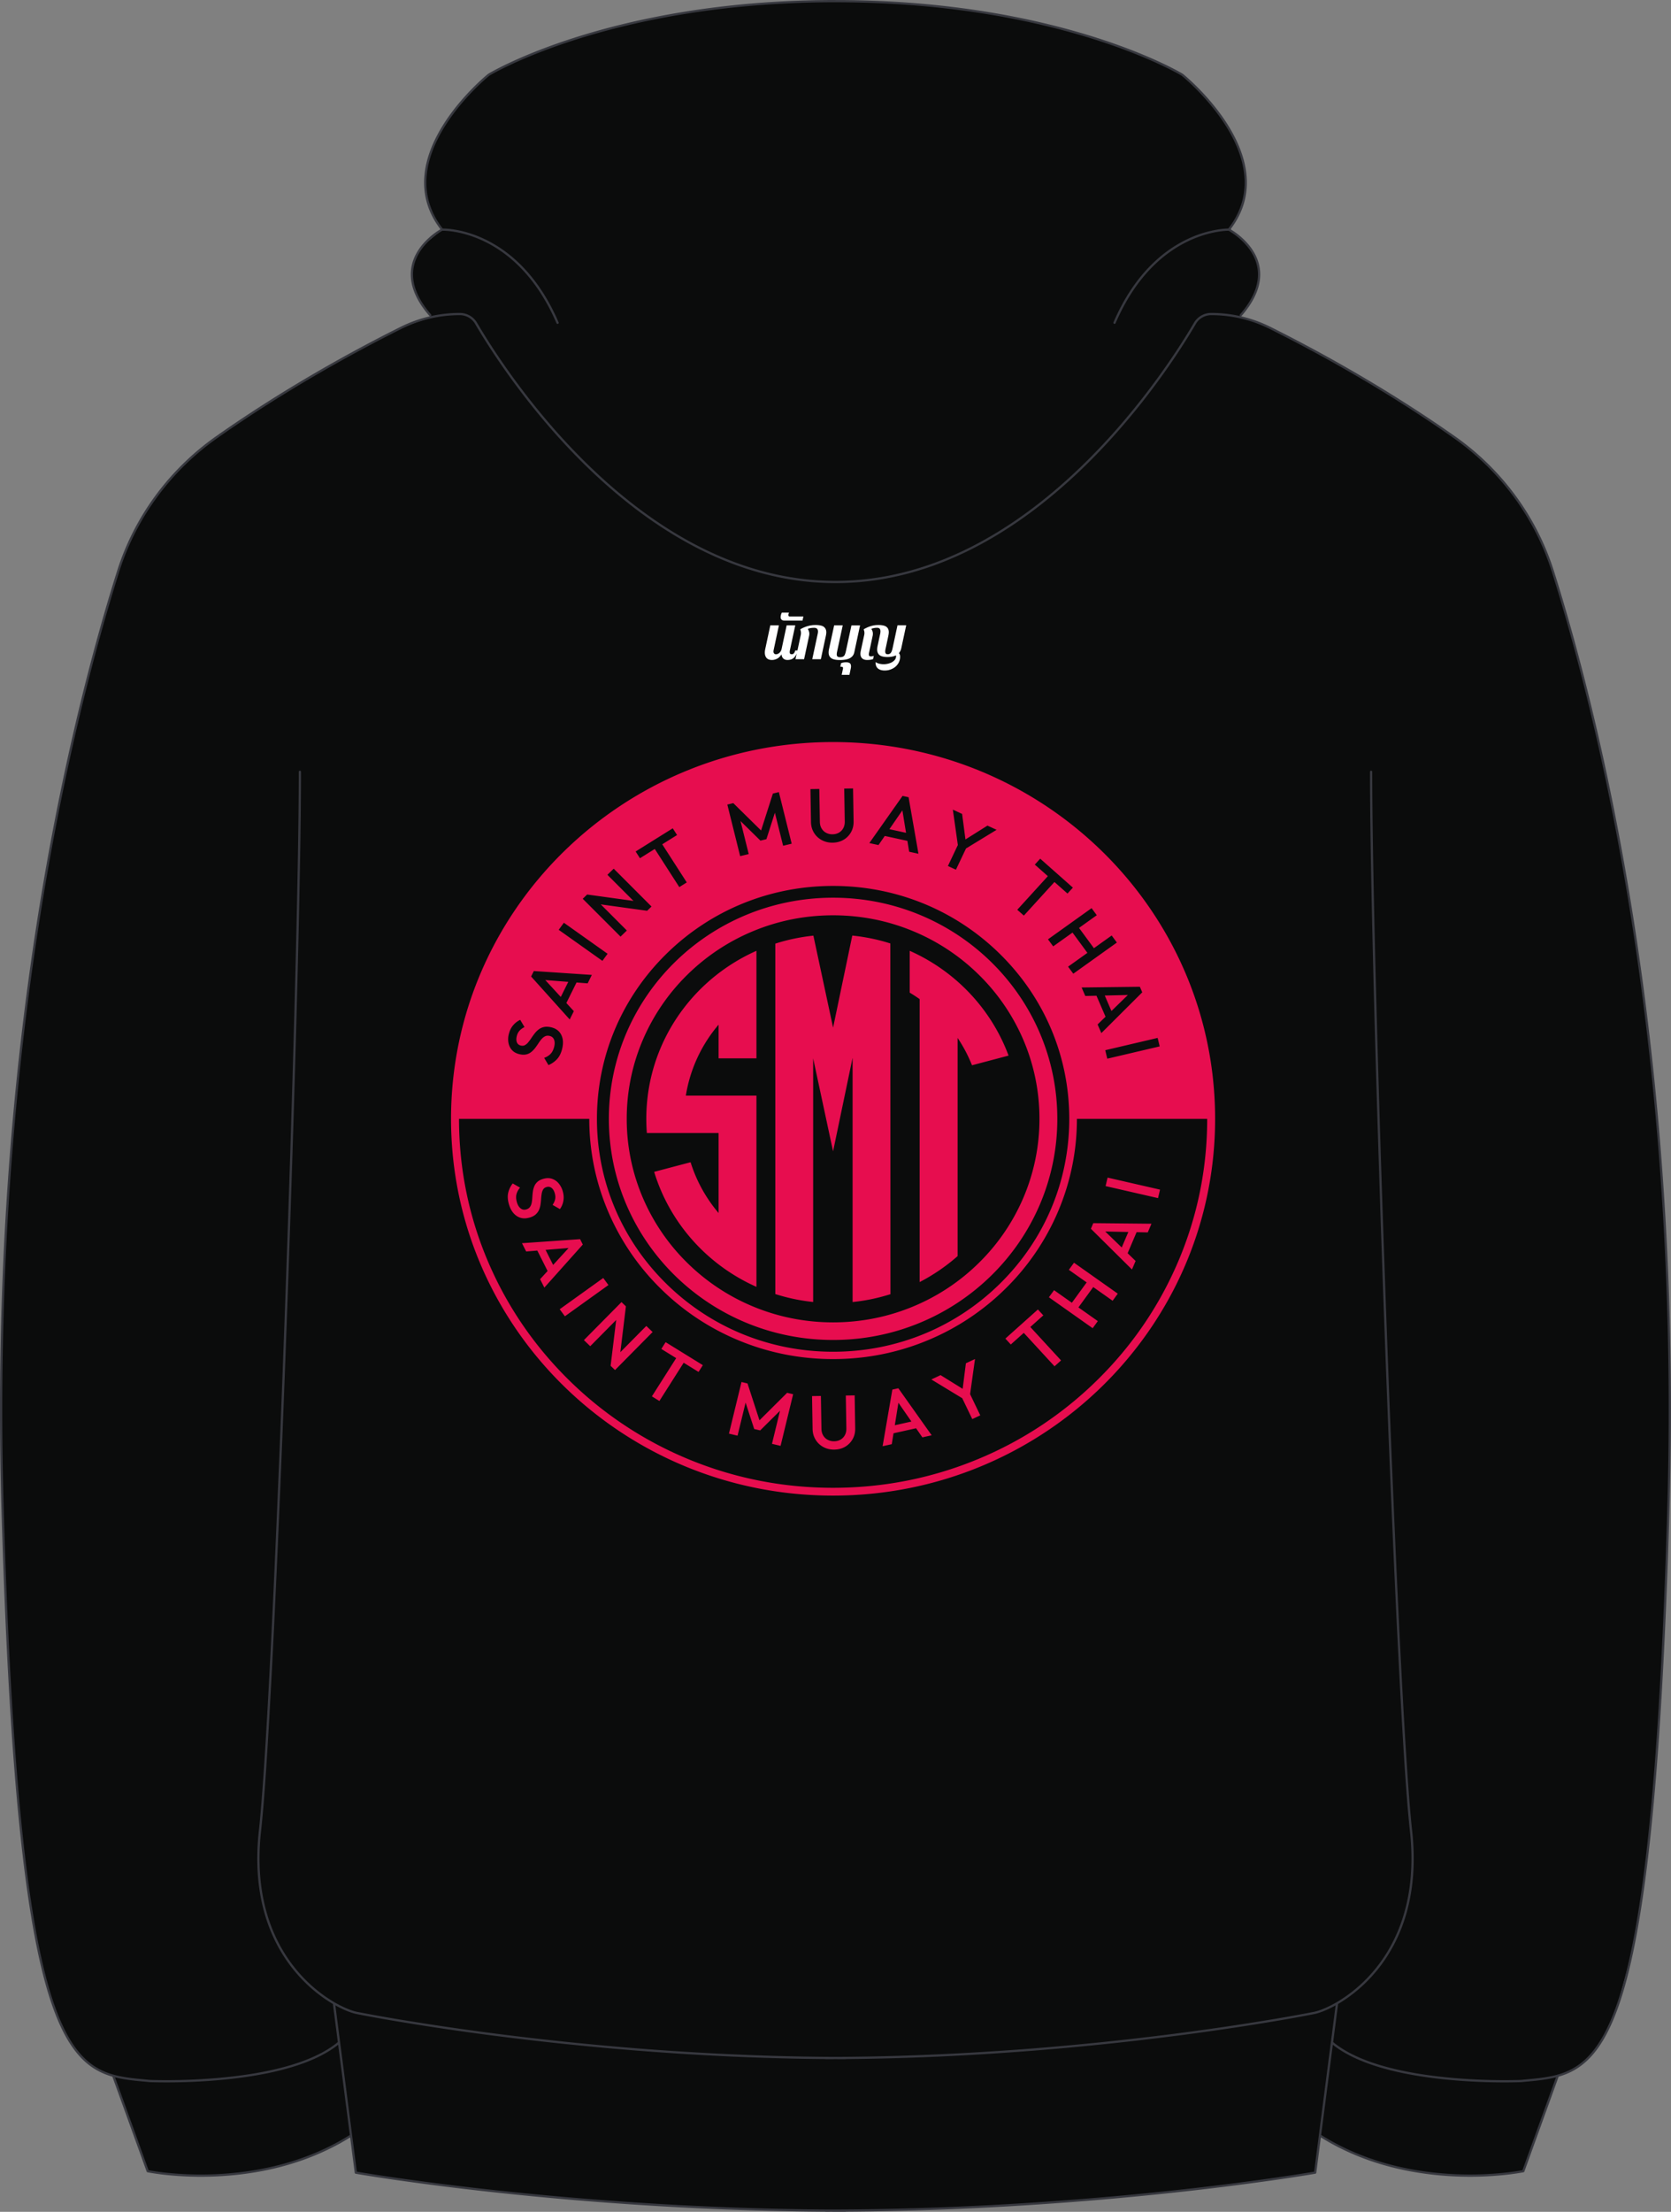 <svg width="313" height="414" viewBox="0 0 313 414" fill="none" xmlns="http://www.w3.org/2000/svg"><rect x="0" y="0" width="313" height="414" fill="#808080" stroke="none"/><g clip-path="url(#a)"><path d="m92.233 13.6 4.976-2.424 5.711-2.293 6.332-2.119 4.283-1.223 7.025-1.69 4.389-.87 5.797-.951 7.999-.968 7.85-.586 6.796-.234 8.046.038 8.544.417 6.702.615 7.613 1.028 7.85 1.452 6.843 1.626 6.162 1.788 6.111 2.127 7.408 3.19 2.982 1.642 3.108 2.943 2.463 2.785 2.275 3.113 1.48 2.522 1.595 3.839.71 3.54-.06 3.088-.799 3.112-2.037 3.877 1.067.824 1.697 1.477 1.382 1.746.965 2.063.349 2.348-.374 2.39-.923 2.166-1.829 2.65-.569.705 2.645.734 3.104 1.296 4.398 2.241 5.562 2.977 6.366 3.605 5.499 3.295 6.626 4.216 5.107 3.453 3.445 2.539 3.777 3.358 4.065 4.548 3.377 4.866 2.53 4.743 2.186 5.601 1.863 6.097 3.338 12.013 1.867 7.422 2.003 8.62 1.514 7.061 1.824 9.286 1.702 9.605 2.134 13.834 1.438 10.964 1.148 10.258 1.153 12.539.344 4.455.689 10.717.413 8.475.204 5.575.238 9.817.072 6.701-.008 8.229-.103 7.626-.208 8.229-.353 10.416-.561 13.125-.676 12.246-.685 9.902-1.233 13.583-1.646 12.874-1.671 9.236-2.812 10.169-2.462 5.465-1.939 2.845-2.105 2.081-1.876 1.223-2.768 1.027-6.341 17.881-3.347.484-5.954.348-5.49-.183-4.878-.573-5.443-1.155-3.76-1.159-4.112-1.669-3.207-1.639-1.901-1.133-.897 6.951-3.474.56-12.975 1.8-14.443 1.631-10.929 1.002-11.653.862-9.351.535-12.376.488-13.37.234-8.127-.06-10.543-.259-12.069-.526-12.014-.76-9.211-.739-13.809-1.359-14.127-1.728-11.232-1.681-.897-6.951-2.097 1.422-6.621 2.841-6.175 1.809-5.027.9-6.026.535-5.826-.106-6.315-.726-6.46-17.881-1.31-.42-2.56-1.342-2.73-2.531-2.42-3.703-2.054-4.755-1.208-3.758-1.31-5.151-1.34-6.785-1.382-9.235-.918-7.894-1.034-11.295-.808-11.452-.884-16.704-.383-9.486-.553-18.81-.102-9.24.17-16.755.379-11.482.693-13.065.774-10.611.14-1.665 1.353-13.991 1.165-9.872.85-6.395 2.441-15.902 2.25-12.407 3.657-17.193 2.535-10.352 2.33-8.654 2.816-9.503 2.19-6.008 3.092-5.894 4.09-5.685 3.998-4.242 4.78-3.97 4.942-3.414 7.23-4.67 7.157-4.306 10.538-5.826 5.941-3.023 5.036-1.712-1.225-1.69-1.455-2.428-.922-2.586.187-2.968.714-1.954 1.301-1.919 3.462-2.849-1.386-2.072-1.459-3.796-.472-3.113.387-3.172.86-2.437 2.215-4.539 1.816-2.683 3.138-3.729 3.326-3.189.99-.645z" fill="#0b0c0c"/><path d="M156.487 0q.022 0 .043.005c21.164.001 37.414 3.449 48.378 6.898 5.483 1.726 9.643 3.452 12.435 4.747a61 61 0 0 1 3.154 1.566 35 35 0 0 1 .997.557l.05.03.014.008.003.002h.001l-.108.178.108-.177.023.016-.133.165.133-.165h.001l.003.003.011.009q.013.012.042.034l.161.135c.14.118.343.292.598.518.51.453 1.226 1.115 2.052 1.951 1.651 1.671 3.744 4.042 5.507 6.84 3.476 5.518 5.699 12.755.593 19.525a.2.2 0 0 1 .045.13q.072.042.156.095c.291.182.696.454 1.153.812.912.715 2.041 1.78 2.891 3.173.851 1.396 1.424 3.126 1.213 5.16-.21 2.032-1.2 4.345-3.431 6.916a.2.2 0 0 1-.124.069c1.91.44 3.766 1.104 5.531 1.984 8.682 4.326 21.446 11.273 34.496 20.436 8.841 6.209 15.376 15.084 18.601 25.298 8.549 27.091 24.166 89.207 21.639 175.555-1.569 53.619-4.901 80.065-9.632 93.283-2.367 6.617-5.097 9.951-8.161 11.709-.963.552-1.957.947-2.977 1.239l-6.417 17.763a.21.21 0 0 1-.157.136l-.043-.208.043.208h-.001l-.003.001-.012.002-.046.01-.18.034q-.237.044-.692.119c-.605.097-1.487.222-2.599.339a63 63 0 0 1-9.058.281c-7.296-.294-16.733-1.937-25.374-7.317l-.856 6.622a.21.21 0 0 1-.174.182l-.037-.209.036.209h-.001l-.006.001-.022.004-.09.015-.352.06q-.469.079-1.381.227c-1.214.194-3.005.473-5.313.806a544 544 0 0 1-19.582 2.449c-15.734 1.693-37.224 3.384-61.201 3.548a.2.2 0 0 1-.085.018q-1.308 0-2.607-.006l-1.093.002a.2.2 0 0 1-.061-.01c-23.984-.163-45.484-1.855-61.224-3.547a546 546 0 0 1-19.583-2.449 350 350 0 0 1-6.695-1.033l-.352-.06-.089-.015-.022-.005h-.006l-.001-.001.036-.209-.037.209a.21.21 0 0 1-.174-.182l-.857-6.619c-8.642 5.375-18.076 7.018-25.37 7.312a63.4 63.4 0 0 1-9.058-.279 49 49 0 0 1-2.598-.34 29 29 0 0 1-.693-.118l-.18-.034-.057-.012-.003-.001h-.001l.043-.208-.043.208a.21.21 0 0 1-.157-.136l-6.419-17.766a13.3 13.3 0 0 1-2.98-1.24c-3.064-1.758-5.795-5.092-8.163-11.709-4.732-13.218-8.065-39.664-9.634-93.283-2.527-86.348 13.09-148.464 21.643-175.555 3.225-10.214 9.76-19.09 18.601-25.298 13.05-9.163 25.814-16.11 34.496-20.436a25 25 0 0 1 5.545-1.986.2.2 0 0 1-.137-.072c-2.231-2.57-3.221-4.884-3.431-6.916-.21-2.034.361-3.763 1.213-5.159.85-1.394 1.979-2.459 2.891-3.173a14 14 0 0 1 1.407-.967c-5.174-6.79-2.949-14.058.54-19.595 1.762-2.798 3.856-5.17 5.506-6.84a44 44 0 0 1 2.052-1.95 31 31 0 0 1 .802-.688l.01-.009.004-.003.134.165-.133-.165.022-.016.111.181-.11-.181.004-.003.013-.008.05-.03.202-.117q.267-.153.796-.44a61 61 0 0 1 3.154-1.566c2.791-1.296 6.952-3.022 12.435-4.747C119.058 3.45 135.315 0 156.487 0m93.693 375.363c-1.637.91-3.036 1.427-3.934 1.615h-.001l-.043-.208.042.208h-.002l-.005.001-.023.005-.091.018-.36.071c-.318.062-.792.153-1.411.269-1.239.231-3.064.561-5.409.958a492 492 0 0 1-19.796 2.905c-15.817 2.006-37.25 4.011-60.713 4.209a.2.2 0 0 1-.084.018q-.927-.001-1.85-.005-.924.004-1.85.005a.2.2 0 0 1-.085-.018c-23.462-.198-44.896-2.203-60.712-4.209a492 492 0 0 1-19.796-2.905c-2.346-.397-4.17-.727-5.41-.958-.619-.116-1.092-.207-1.41-.269l-.36-.071-.114-.023-.006-.001h-.002l.042-.208-.042.208h-.001c-.899-.188-2.299-.705-3.936-1.615l.893 6.907a.2.2 0 0 1 .006.044l2.241 17.33a.2.2 0 0 1 .012.095l.873 6.749.315.054a347 347 0 0 0 6.686 1.032 544 544 0 0 0 19.567 2.446c15.981 1.719 37.903 3.437 62.333 3.553 25.039-.05 47.537-1.803 63.847-3.557a541 541 0 0 0 19.566-2.447c2.306-.333 4.095-.611 5.307-.806q.911-.147 1.378-.226l.314-.053.876-6.777q.001-.018.005-.038l2.245-17.36.004-.032zm-186.838 7.364c-2.484 1.982-5.846 3.409-9.5 4.436-3.806 1.07-7.943 1.711-11.766 2.09a112 112 0 0 1-12.928.508c-.36-.007-.642-.015-.832-.021l-.217-.008-.055-.002-.015-.001h-.005l.01-.212-.01.212-.011-.001c-2.236-.22-4.401-.368-6.463-.889l6.277 17.375.117.022q.233.044.683.117c.597.096 1.471.221 2.575.336a63 63 0 0 0 8.995.278c7.298-.295 16.725-1.946 25.329-7.352zm184.132 16.882c8.602 5.41 18.032 7.061 25.331 7.355a63 63 0 0 0 8.997-.278 48 48 0 0 0 2.575-.337q.45-.072.683-.117l.116-.022 6.276-17.372c-2.062.522-4.228.67-6.465.89l-.012.001-.009-.212.009.212h-.005l-.014.001-.055.002-.218.008c-.19.006-.47.014-.831.021-.72.015-1.76.027-3.038.015a112 112 0 0 1-9.891-.523c-3.822-.379-7.96-1.02-11.766-2.09-3.654-1.027-7.016-2.454-9.5-4.436zM226.891 58.992c-1.194 0-2.292.62-2.883 1.631-2.592 4.431-10.204 16.554-21.791 27.573-11.585 11.017-27.169 20.951-45.704 20.951l-.013-.001-.013.001c-18.535 0-34.119-9.934-45.704-20.951-11.588-11.018-19.199-23.142-21.791-27.573a3.33 3.33 0 0 0-2.883-1.631c-3.794 0-7.521.888-10.907 2.572-8.67 4.32-21.413 11.257-34.441 20.403-8.765 6.156-15.243 14.954-18.44 25.079C13.78 134.102-1.829 196.169.697 282.461c1.57 53.63 4.905 80.008 9.61 93.152 2.35 6.565 5.03 9.796 7.974 11.484.943.541 1.917.925 2.922 1.21a.2.2 0 0 1 .119.033c2.103.578 4.341.73 6.724.965h.001l.014.001.054.002.215.007c.189.006.468.015.826.022a112 112 0 0 0 12.878-.506c3.808-.378 7.92-1.016 11.693-2.077 3.73-1.048 7.114-2.507 9.55-4.523l-.922-7.133c-2.296-1.346-4.99-3.438-7.409-6.441-4.36-5.413-7.82-13.781-6.455-26.054 2.716-24.425 7.47-159.977 7.47-198.136a.212.212 0 0 1 .425 0c0 38.162-4.754 173.734-7.473 198.183-1.353 12.163 2.077 20.417 6.365 25.741 4.295 5.333 9.455 7.731 11.562 8.171h.001l.006.001.023.004.09.019.359.07q.477.094 1.407.268c1.236.231 3.058.561 5.401.957a491 491 0 0 0 19.78 2.903c16.237 2.06 38.398 4.117 62.593 4.218 24.195-.101 46.355-2.158 62.593-4.218a491 491 0 0 0 19.779-2.903 322 322 0 0 0 5.402-.957c.618-.115 1.09-.206 1.407-.268l.359-.07.09-.019.023-.004.005-.001h.002c.915-.191 2.407-.753 4.155-1.764a.3.3 0 0 1 .048-.028c2.263-1.316 4.948-3.385 7.359-6.379 4.288-5.324 7.717-13.578 6.364-25.741-2.718-24.449-7.473-160.021-7.473-198.183a.212.212 0 0 1 .425 0c0 38.159 4.755 173.711 7.471 198.136 1.365 12.273-2.096 20.641-6.456 26.054-2.418 3.003-5.113 5.095-7.409 6.441l-.923 7.133c2.437 2.016 5.821 3.474 9.552 4.523 3.773 1.061 7.884 1.699 11.692 2.077a112 112 0 0 0 12.879.506c.358-.007.637-.016.825-.022l.215-.007.054-.002.014-.001h.002c2.38-.235 4.616-.386 6.718-.963a.2.2 0 0 1 .138-.038 13 13 0 0 0 2.908-1.207c2.943-1.688 5.623-4.919 7.973-11.484 4.704-13.144 8.038-39.522 9.607-93.152 2.526-86.292-13.081-148.359-21.619-175.415-3.197-10.125-9.675-18.923-18.441-25.079-13.027-9.146-25.771-16.084-34.44-20.403a24.4 24.4 0 0 0-10.907-2.572M156.47.425c-21.117.001-37.324 3.441-48.25 6.88-5.465 1.719-9.608 3.438-12.384 4.726a61 61 0 0 0-3.132 1.555 33 33 0 0 0-.981.548l-.049.03q-.003 0-.005.002v.001l-.04.033-.158.13a37 37 0 0 0-.59.512 43 43 0 0 0-2.032 1.932c-1.637 1.657-3.709 4.005-5.45 6.768-3.472 5.511-5.597 12.613-.475 19.224h.052q.162 0 .463.014c.402.021.982.07 1.701.188 1.438.234 3.434.735 5.674 1.802 4.483 2.137 9.927 6.537 13.824 15.573a.213.213 0 0 1-.391.168c-3.856-8.942-9.225-13.265-13.616-15.358-2.198-1.047-4.154-1.538-5.56-1.766a15 15 0 0 0-1.654-.183 10 10 0 0 0-.552-.014l-.064.037a9 9 0 0 0-.33.198c-.28.176-.672.44-1.115.787-.888.696-1.977 1.724-2.791 3.06-.813 1.334-1.353 2.97-1.154 4.894.2 1.925 1.14 4.16 3.33 6.683a.21.21 0 0 1-.022.299l-.026.019a24.8 24.8 0 0 1 5.416-.6c1.336 0 2.577.692 3.25 1.842 2.583 4.414 10.17 16.5 21.717 27.48 11.548 10.982 27.032 20.834 45.411 20.834l.013.001.013-.001c18.378 0 33.862-9.852 45.411-20.834 11.546-10.98 19.134-23.066 21.717-27.48a3.75 3.75 0 0 1 3.25-1.842c1.827 0 3.638.202 5.404.596l-.015-.01a.21.21 0 0 1-.021-.3c2.189-2.523 3.13-4.758 3.329-6.683.199-1.923-.34-3.56-1.153-4.894-.815-1.336-1.903-2.364-2.791-3.06a13 13 0 0 0-1.445-.984l-.078-.044q-.135.002-.335.012c-.387.02-.952.069-1.655.183-1.405.23-3.362.72-5.56 1.767-4.391 2.093-9.76 6.417-13.614 15.357a.213.213 0 0 1-.391-.168c3.895-9.035 9.338-13.435 13.822-15.572a21.2 21.2 0 0 1 5.675-1.803 16 16 0 0 1 1.701-.188q.184-.01.316-.012c5.117-6.609 2.991-13.708-.48-19.217-1.741-2.764-3.812-5.111-5.45-6.769a43 43 0 0 0-2.031-1.931 32 32 0 0 0-.59-.512l-.157-.13-.041-.034-.001-.002-.005-.002-.048-.029-.196-.113a31 31 0 0 0-.786-.435 60 60 0 0 0-3.132-1.555c-2.776-1.288-6.919-3.007-12.383-4.727-10.929-3.438-27.142-6.88-48.267-6.88a.2.2 0 0 1-.043-.003" fill="#37383f"/><path d="M146.4 115.984a.63.63 0 0 1-.175-.455q0-.216.064-.446c.038-.157.098-.297.17-.42h1.348q-.14.261-.14.459 0 .113.06.195c.038.051.106.076.195.076h2.565l-.171.765h-3.406q-.336-.002-.515-.174zm23.326 1.057h-1.612l-.927 4.314a3 3 0 0 1-.217.667.83.83 0 0 1-.289.339.8.8 0 0 1-.408.098c-.162 0-.272-.042-.349-.127q-.11-.128-.111-.395-.001-.198.056-.446l.519-2.429q.094-.458.093-.743-.001-.65-.442-.989t-1.518-.34c-.494 0-.957.068-1.4.204a6 6 0 0 0-1.309.582l-.022.097q.128.263.128.616 0 .19-.038.357l-.651 3.01q-.059.287-.06.51.001.567.328.866t.935.301q.649 0 1.106-.165l.136-.616q-.097.045-.251.076-.146.034-.306.034-.19.002-.285-.093-.089-.09-.089-.276 0-.121.042-.318l.672-3.155q.044-.217.043-.395 0-.471-.255-.841l.021-.102q.249-.089.485-.127c.161-.034.344-.047.548-.047.417 0 .621.221.621.667q.001.217-.055.467l-.481 2.263c-.055.267-.08.497-.08.679q.001.674.442 1.036.448.362 1.488.361.969-.001 1.587-.314a.7.7 0 0 1 .025.166q0 .442-.332.781a2.1 2.1 0 0 1-.88.526 3.4 3.4 0 0 1-1.922.09 2.6 2.6 0 0 1-.715-.298q.001.822.456 1.198c.306.246.722.374 1.258.374s1.008-.115 1.451-.34a2.63 2.63 0 0 0 1.054-.926q.388-.592.387-1.325a1 1 0 0 0-.225-.666q.332-.382.446-.922l.919-4.28zm-15.391.297q-.466-.349-1.594-.348-.746-.001-1.459.208a5.8 5.8 0 0 0-1.348.578l-.022.097q.12.281.12.62-.001.21-.034.348l-.626 2.913h-.416a1.3 1.3 0 0 1-.234.51.48.48 0 0 1-.383.195c-.153 0-.255-.03-.323-.085-.064-.059-.094-.17-.094-.323 0-.106.013-.225.043-.348l.999-4.658h-1.612l-.952 4.45a1.3 1.3 0 0 1-.226.497 1.2 1.2 0 0 1-.378.348.9.9 0 0 1-.438.123.44.44 0 0 1-.349-.14.54.54 0 0 1-.127-.365q0-.108.025-.255l.995-4.658h-1.612l-.952 4.45a3 3 0 0 0-.077.667q0 .606.323.989c.217.255.558.382 1.013.382q.46.001.927-.221c.319-.152.608-.428.867-.84q.04.503.328.785.294.275.774.276c.268 0 .523-.042.752-.123.23-.081.455-.255.66-.518a2.3 2.3 0 0 0 .331-.594l-.234 1.091h1.612l.94-4.369q.044-.216.043-.387 0-.45-.256-.845l.022-.102a2.7 2.7 0 0 1 .518-.127q.294-.046.613-.047.727 0 .727.705.001.16-.055.429l-1.021 4.743h1.612l.927-4.327q.095-.432.094-.705 0-.668-.464-1.019zm4.831 6.79q-.24-.166-.693-.166a3 3 0 0 0-.497.047 1.6 1.6 0 0 0-.443.14l-.136.645q.289.001.404.047.11.052.111.2c0 .055-.009.11-.021.174l-.234 1.104h1.45l.255-1.202q.044-.228.043-.374 0-.453-.234-.619zm-.727-2.217a3 3 0 0 1-.217.675.73.73 0 0 1-.327.327 1.3 1.3 0 0 1-.54.098c-.226 0-.383-.042-.481-.127q-.14-.127-.14-.408 0-.211.064-.505l1.059-4.922h-1.608l-.957 4.416a3 3 0 0 0-.081.68q0 .674.477 1.036c.319.242.863.361 1.624.361.838 0 1.476-.119 1.905-.361s.702-.603.804-1.087l1.08-5.04h-1.611l-1.051 4.87z" fill="#fff"/><path d="m113.968 240.532-8.156 5.847-.974-1.321 8.157-5.847zm-4.801-7.579-7.204 8.059-.795-1.576 1.403-1.532-1.926-3.826-2.088.17-.783-1.55 10.883-.756.514 1.019zm-2.662.649-4.312.348 1.416 2.816zm-7.442-5.66q.78-.204 1.229-.586.446-.383.663-.875a4 4 0 0 0 .294-1.031c.051-.361.089-.722.11-1.075.026-.352.06-.683.115-.985.051-.301.149-.56.281-.773q.204-.317.65-.437.53-.139.932.187.403.326.595 1.04.154.58.047 1.083-.109.504-.472 1.04l1.373.786a3.65 3.65 0 0 0 .634-1.469q.173-.849-.081-1.792a4 4 0 0 0-.752-1.508 2.76 2.76 0 0 0-1.234-.887q-.72-.26-1.582-.034-.753.198-1.174.573a2.25 2.25 0 0 0-.616.862 4 4 0 0 0-.268 1.028q-.07.541-.098 1.07c-.017.352-.06.679-.119.989-.06.306-.174.569-.332.786-.161.216-.4.369-.727.454q-.587.154-1.046-.234c-.31-.254-.532-.649-.68-1.18-.154-.569-.17-1.061-.052-1.486q.181-.637.655-1.189l-1.373-.786q-.638.844-.842 1.75-.205.906.106 2.042.42 1.55 1.433 2.263c.676.476 1.446.599 2.322.37h.004zm56.986-59.913c23.194 0 42 18.53 42 41.391 0 22.862-18.806 41.392-42 41.392s-42-18.53-42-41.392c0-22.861 18.806-41.391 42-41.391m15.046 6.288c-4.763-1.987-9.824-2.993-15.046-2.993s-10.283 1.006-15.046 2.993a38.6 38.6 0 0 0-12.286 8.166 38 38 0 0 0-8.284 12.11 37.4 37.4 0 0 0-3.037 14.827 37.4 37.4 0 0 0 3.037 14.828 38 38 0 0 0 8.284 12.11 38.6 38.6 0 0 0 12.286 8.165c4.763 1.988 9.824 2.994 15.046 2.994s10.283-1.006 15.046-2.994a38.5 38.5 0 0 0 12.286-8.165 38 38 0 0 0 8.285-12.11 37.4 37.4 0 0 0 3.036-14.828 37.4 37.4 0 0 0-3.036-14.827 38 38 0 0 0-8.285-12.11 38.6 38.6 0 0 0-12.286-8.166m-2.067-22.64-2.432 3.528 3.117.68zm42.238 34.564-4.329.102 1.25 2.895 3.075-2.993zm-109.133-2.799 2.909 3.164 1.403-2.824-4.312-.335zm93.296 62.767-1.016-1.104-6.094 5.448 1.016 1.104 2.433-2.174 5.758 6.259 1.225-1.1-5.759-6.259 2.433-2.174zm-27.158 13.643 6.243 8.802-1.743.387-1.178-1.703-4.227.943-.328 2.038-1.714.382 1.825-10.599zm.013 2.705-.676 4.216 3.113-.692-2.437-3.52zm-47.226-14.365-4.861 4.909 1.042-8.582-.825-.794-7.043 7.117 1.187 1.138 4.861-4.913-1.042 8.581.825.794 7.042-7.116-1.186-1.142zm83.731-19.244 10.896.107-.693 1.622-2.093-.043-1.679 3.941 1.492 1.448-.68 1.596-7.693-7.622.446-1.049zm2.237 1.563 3.088 2.989 1.237-2.9-4.325-.093zm.064-8.501 9.824 2.251.374-1.588-9.824-2.251zm-6.881 15.673 3.339 2.356-2.773 3.809-3.338-2.356-.966 1.329 8.199 5.791.966-1.329-3.632-2.564 2.773-3.809 3.632 2.565.965-1.33-8.199-5.791zm-17.58 16.696-1.706.798-.604 4.781-4.138-2.565-1.73.811 5.788 3.512 1.879 3.906 1.497-.7-1.905-3.966.919-6.573zm44.976-44.959c0 38.95-32.04 70.525-71.56 70.525s-71.56-31.575-71.56-70.525 32.039-70.524 71.56-70.524 71.56 31.574 71.56 70.524m-10.768-15.146-9.811 2.302.383 1.588 9.815-2.302-.382-1.588zm-3.329-9.575-10.909.136.689 1.592 2.093-.051 1.701 3.932-1.489 1.448.702 1.618 7.663-7.634-.45-1.045zm-9.042-14.713-8.165 5.835.974 1.32 3.619-2.582 2.79 3.797-3.619 2.581.974 1.321 8.165-5.834-.974-1.321-3.326 2.378-2.789-3.796 3.325-2.378zm-8.19-5.987-5.729 6.289 1.233 1.091 5.729-6.288 2.445 2.161 1.012-1.108-6.124-5.419-1.012 1.109 2.446 2.161zm-8.948 14.594c-8.357-8.233-19.465-12.768-31.279-12.768s-22.926 4.535-31.279 12.768c-8.356 8.234-12.958 19.184-12.958 30.827s4.602 22.594 12.958 30.827 19.465 12.769 31.279 12.769 22.926-4.535 31.279-12.769c8.356-8.233 12.958-19.184 12.958-30.827s-4.602-22.593-12.958-30.827m-7.914-20.415-1.859 3.919 1.501.692 1.889-3.974 5.728-3.491-1.71-.789-4.121 2.59-.629-4.777-1.735-.803.94 6.633zm-16.582-.374 1.718.374 1.178-1.707 4.236.921.332 2.034 1.743.378-1.85-10.581-1.127-.247-6.226 8.828zm-11.027-10.093.102 6.161q.02 1.121.561 2a3.8 3.8 0 0 0 1.459 1.376q.918.497 2.054.48c.77-.013 1.446-.196 2.037-.544a3.74 3.74 0 0 0 1.386-1.414q.504-.885.485-2.012l-.102-6.179-1.654.026.102 6.161q.012.707-.281 1.248a2.1 2.1 0 0 1-.808.837c-.34.199-.74.301-1.19.31a2.45 2.45 0 0 1-1.2-.272 2.1 2.1 0 0 1-.855-.811q-.319-.527-.331-1.253l-.102-6.148-1.655.026zm-15.569 2.883 2.402 9.656 1.608-.386-1.539-6.183 3.733 3.665 1.119-.272 1.586-4.951 1.54 6.182 1.607-.386-2.403-9.656-1.118.272-2.212 6.913-5.205-5.121-1.118.271zm-17.177 8.785.812 1.262 2.777-1.733 4.593 7.138 1.399-.875-4.593-7.138 2.777-1.732-.812-1.261-6.949 4.339zm-9.905 8.854 7.081 7.082 1.182-1.146-4.886-4.888 8.684 1.198.821-.798-7.081-7.083-1.182 1.146 4.886 4.888-8.684-1.198zm-4.503 5.808 8.186 5.809.97-1.325-8.187-5.808zm-5.171 8.735 7.233 8.046.774-1.554-1.403-1.528 1.905-3.839 2.084.161.787-1.579-10.87-.726-.506 1.019zm-4.249 12.356q.135.797.625 1.372.496.574 1.361.798.752.192 1.306.072a2.3 2.3 0 0 0 .97-.45q.413-.326.743-.76c.222-.289.43-.586.621-.883q.288-.446.6-.803t.68-.522q.376-.168.859-.043.586.151.796.71.21.561 0 1.358-.225.853-.698 1.317c-.314.31-.706.547-1.165.713l.804 1.35a4.65 4.65 0 0 0 1.607-1.112q.632-.69.932-1.83c.272-1.036.238-1.924-.115-2.663q-.523-1.11-1.837-1.448-.78-.198-1.361-.085a2.5 2.5 0 0 0-1.017.438 4 4 0 0 0-.774.756q-.339.432-.633.879a10 10 0 0 1-.591.802 2.1 2.1 0 0 1-.634.535q-.337.178-.782.064-.53-.14-.715-.616-.184-.478 0-1.193.152-.577.502-.964t.931-.679l-.804-1.351a3.8 3.8 0 0 0-1.284.969q-.576.65-.825 1.6a3.9 3.9 0 0 0-.102 1.678zm125.383 41.171c3.653-8.514 5.507-17.554 5.507-26.878h-24.402a44.1 44.1 0 0 1-3.589 17.477 44.8 44.8 0 0 1-9.79 14.305 45.6 45.6 0 0 1-14.515 9.647c-5.63 2.348-11.614 3.537-17.776 3.537-6.166 0-12.146-1.189-17.776-3.537a45.5 45.5 0 0 1-14.515-9.647 44.9 44.9 0 0 1-9.79-14.305 44.1 44.1 0 0 1-3.589-17.477H85.977c0 9.324 1.854 18.368 5.507 26.878 3.53 8.225 8.582 15.609 15.017 21.952a69.9 69.9 0 0 0 22.275 14.802c8.638 3.601 17.815 5.427 27.273 5.427 9.462 0 18.636-1.826 27.273-5.427a69.9 69.9 0 0 0 22.276-14.802c6.438-6.343 11.486-13.727 15.016-21.952m-78.352 29.549-2.246-6.904-1.122-.268-2.352 9.664 1.612.382 1.505-6.19 1.612 4.942 1.123.263 3.712-3.681-1.505 6.191 1.612.382 2.351-9.664-1.122-.268-5.18 5.147zm16.169-4.633.102 6.161q.013.708-.281 1.249a2.1 2.1 0 0 1-.808.836c-.34.2-.74.302-1.191.31a2.44 2.44 0 0 1-1.199-.272 2.1 2.1 0 0 1-.855-.811q-.318-.527-.332-1.252l-.102-6.149-1.658.026.102 6.161q.02 1.12.561 2a3.8 3.8 0 0 0 1.459 1.376q.918.497 2.054.48c.77-.013 1.446-.196 2.037-.544a3.75 3.75 0 0 0 1.386-1.414q.504-.885.485-2.013l-.102-6.178-1.658.026zm-34.558-8.73 2.786 1.72-4.551 7.159 1.404.866 4.55-7.159 2.785 1.72.804-1.266-6.97-4.305-.804 1.265zm35.829-8.777v-45.616h-.025l-3.632 17.409-3.73-17.409v45.608a35.2 35.2 0 0 1-7.089-1.486v-65.591a35.3 35.3 0 0 1 7.132-1.494l3.691 17.218 3.594-17.231c2.462.246 4.843.747 7.127 1.473l.026 65.646a35 35 0 0 1-7.09 1.473zm-38.364-38.631a34 34 0 0 0-.174 6.989h13.439v14.98a27.2 27.2 0 0 1-5.248-9.507l-6.822 1.801c2.926 9.613 9.994 17.46 19.159 21.528v-35.791h-13.226a27 27 0 0 1 6.137-13.286v6.301h7.089v-20.127c-10.887 4.832-18.814 14.993-20.358 27.116zm67.58-7.495c-3.24-8.738-9.964-15.821-18.516-19.617v7.834c.634.374 1.255.782 1.858 1.206v52.967a35.3 35.3 0 0 0 7.111-4.858v-40.844a27 27 0 0 1 2.696 5.121z" fill="#e70d4f"/></g><defs><clipPath id="a"><path fill="#fff" d="M0 0h313v414H0z"/></clipPath></defs></svg>
